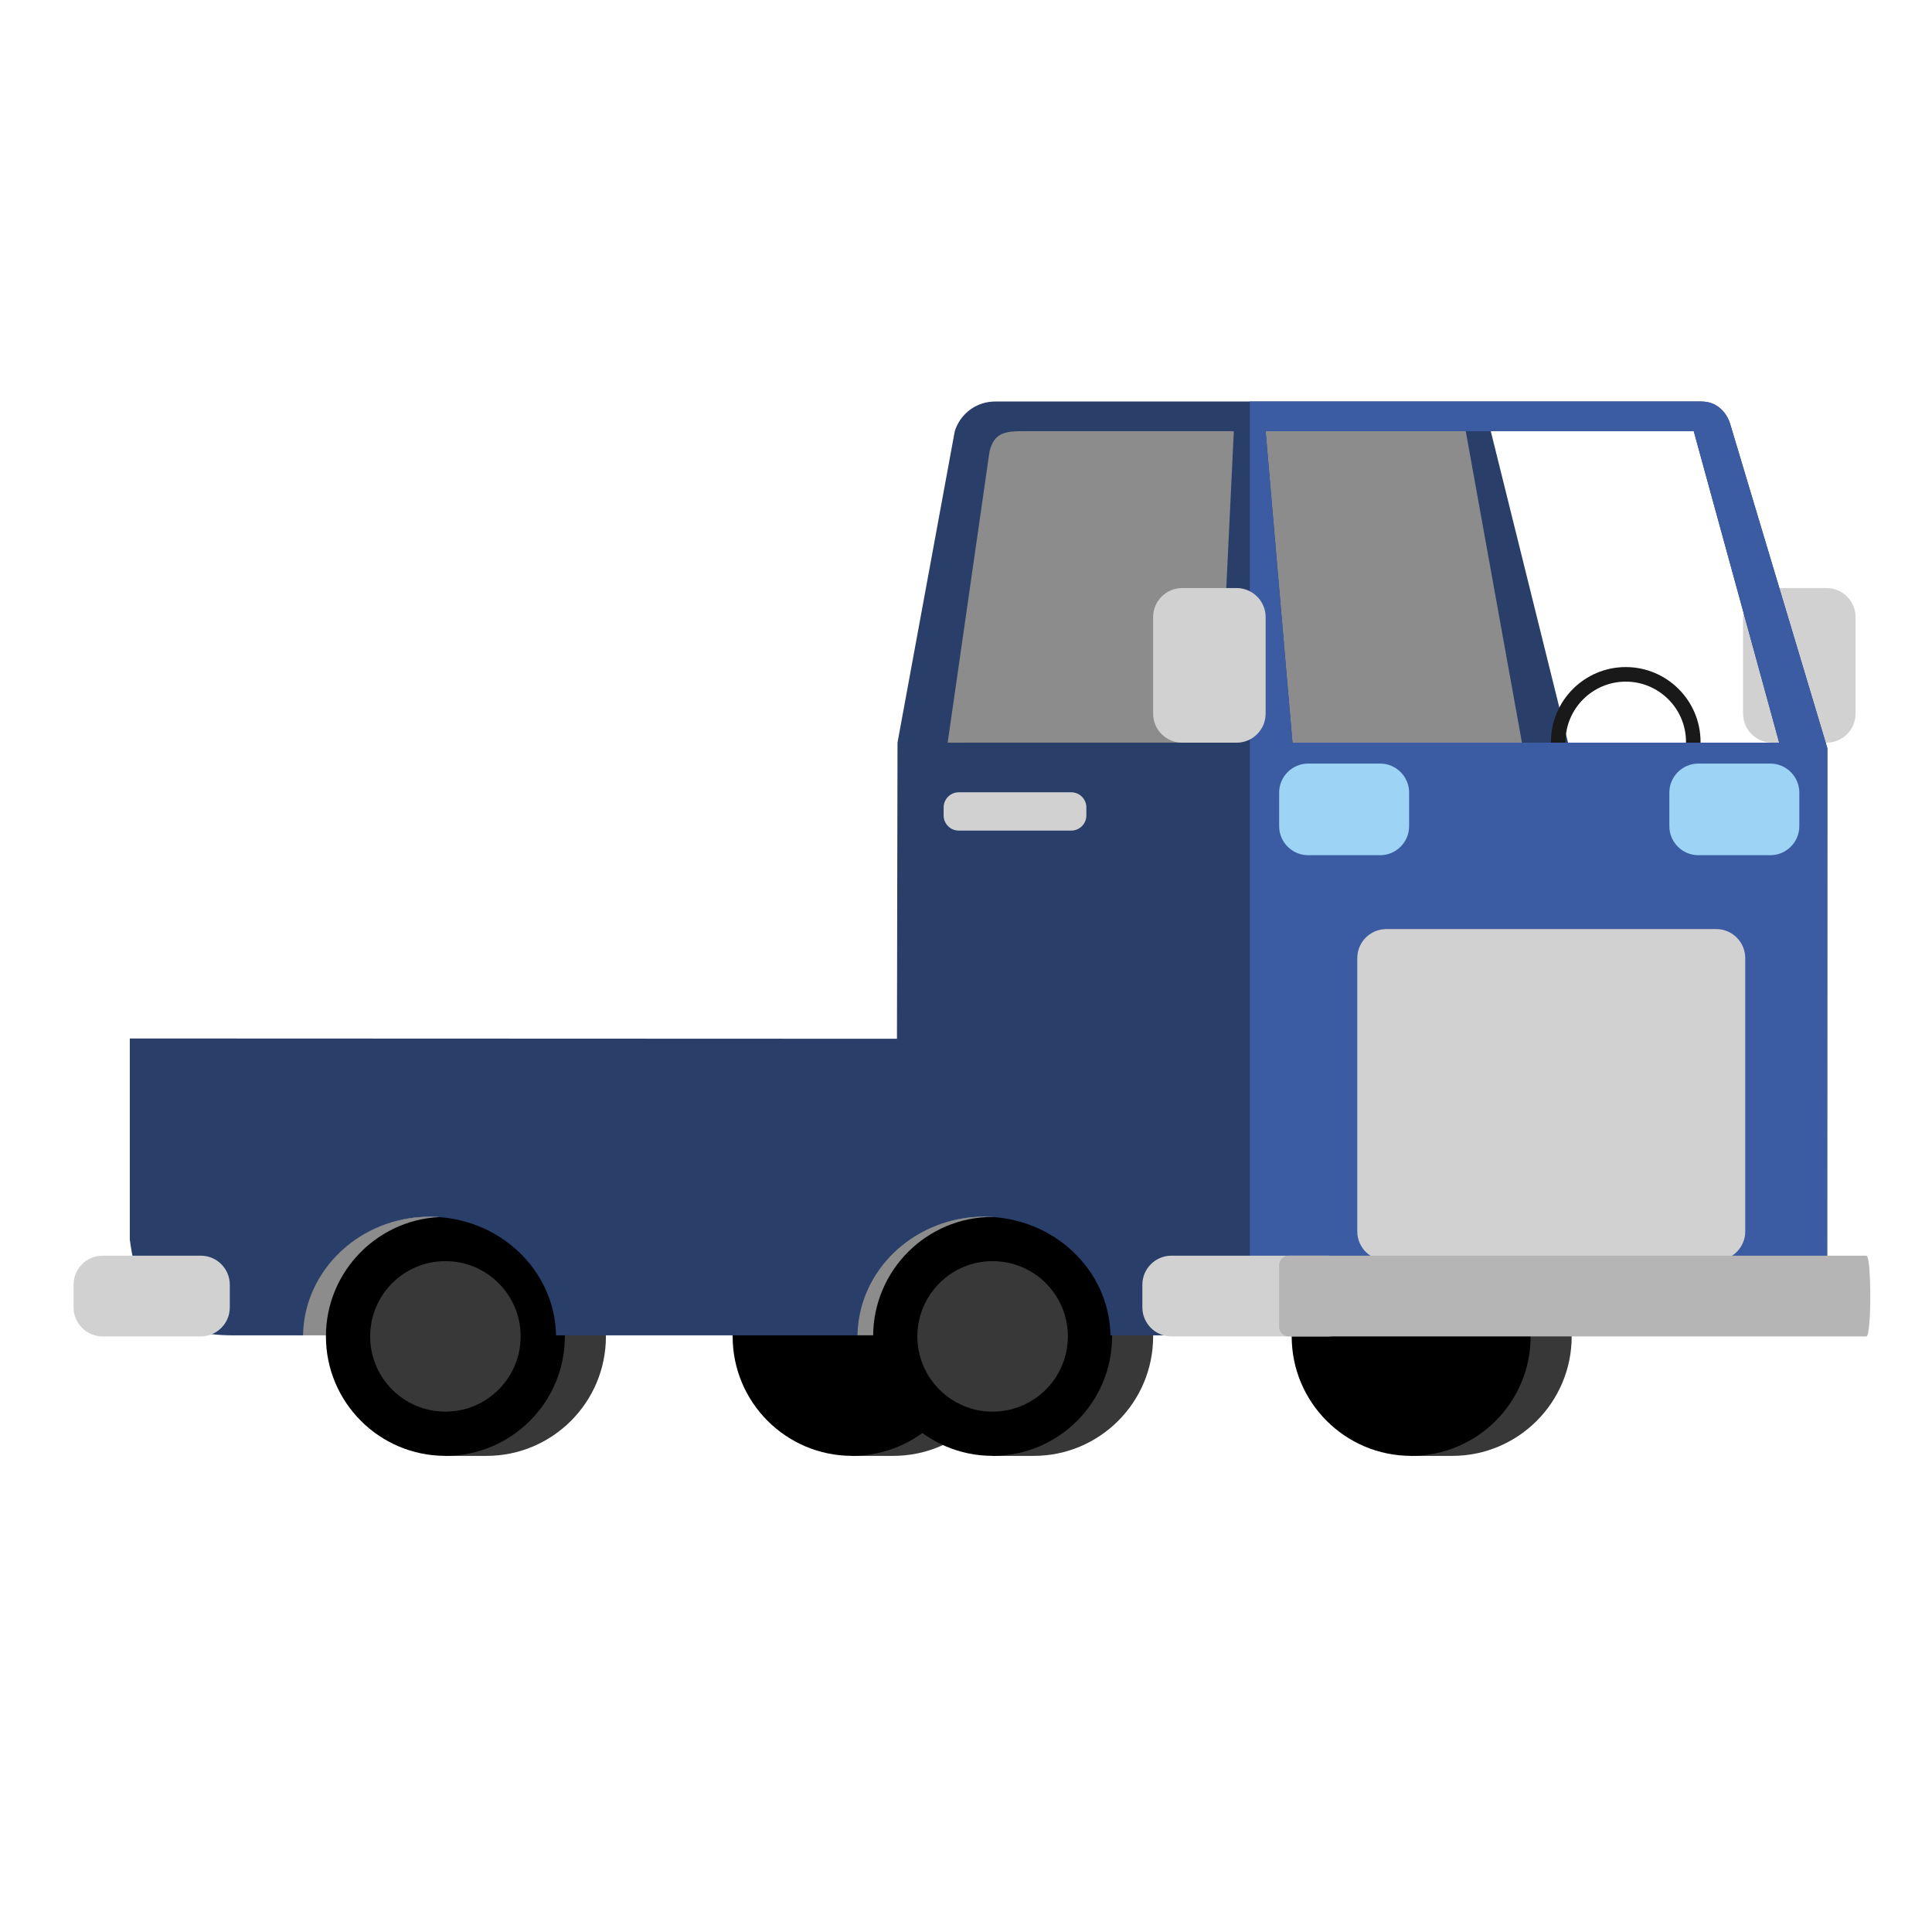 <?xml version="1.0" encoding="utf-8"?>
<!-- Generator: Adobe Illustrator 23.0.0, SVG Export Plug-In . SVG Version: 6.00 Build 0)  -->
<svg version="1.1" id="Capa_1" xmlns="http://www.w3.org/2000/svg" xmlns:xlink="http://www.w3.org/1999/xlink" x="0px" y="0px"
	 viewBox="0 0 800 800" enable-background="new 0 0 800 800" xml:space="preserve">
<g>
	<path fill="#8C8C8C" d="M403.42,173.19h206.24l39.91,186.55h-265.4L403.42,173.19z"/>
	<path fill="#293E68" d="M617.11,177.77l32.46,130.84H630.4L606.8,177.77H617.11z"/>
	<path fill="#191919" d="M673.19,338.16c-17.07,0-30.97-13.89-30.97-30.97s13.89-30.97,30.97-30.97c17.07,0,30.97,13.89,30.97,30.97
		S690.26,338.16,673.19,338.16z M673.19,282.25c-13.75,0-24.95,11.19-24.95,24.95s11.19,24.95,24.95,24.95
		c13.75,0,24.95-11.19,24.95-24.95S686.94,282.25,673.19,282.25z"/>
	<path fill="#D1D1D1" d="M756.35,307.53h-22.58c-6.6,0-12-5.4-12-12V255.5c0-6.6,5.4-12,12-12h22.58c6.6,0,12,5.4,12,12v40.03
		C768.35,302.13,762.95,307.53,756.35,307.53z"/>
	<path fill="#383838" d="M650.8,553.38c0,27.32-22.15,49.47-49.47,49.47h-17l-5.14-5.23c-16.2-8.12-27.32-24.88-27.32-44.24
		c0-19.36,11.12-36.11,27.32-44.24l2.49-5.23h19.66C628.65,503.91,650.8,526.06,650.8,553.38z"/>
	<path d="M584.33,602.84c-27.32,0-49.47-22.15-49.47-49.47s22.15-49.47,49.47-49.47s49.47,22.15,49.47,49.47
		S611.65,602.84,584.33,602.84z"/>
	<path fill="#383838" d="M419.31,553.38c0,27.32-22.15,49.47-49.47,49.47h-17l-5.14-5.23c-16.2-8.12-27.32-24.88-27.32-44.24
		c0-19.36,11.12-36.11,27.32-44.24l2.49-5.23h19.66C397.16,503.91,419.31,526.06,419.31,553.38z"/>
	<path d="M352.84,602.84c-27.32,0-49.47-22.15-49.47-49.47s22.15-49.47,49.47-49.47s49.47,22.15,49.47,49.47
		S380.16,602.84,352.84,602.84z"/>
	<path fill="#8C8C8C" d="M125.15,552.93c0.47-27.2,23.74-49.1,52.38-49.1c28.64,0,51.91,21.91,52.38,49.1H125.15z"/>
	<path fill="#8C8C8C" d="M354.73,552.92c0.48-27.19,23.74-49.1,52.38-49.1c28.64,0,51.9,21.9,52.38,49.1H354.73z"/>
	<path fill="#383838" d="M477.49,553.38c0,27.32-22.15,49.47-49.47,49.47h-17l-5.14-5.23c-16.2-8.12-27.32-24.88-27.32-44.24
		c0-19.36,11.12-36.11,27.32-44.24l2.49-5.23h19.66C455.34,503.91,477.49,526.06,477.49,553.38z"/>
	<path d="M411.02,602.84c-27.32,0-49.47-22.15-49.47-49.47s22.15-49.47,49.47-49.47s49.47,22.15,49.47,49.47
		S438.34,602.84,411.02,602.84z"/>
	<path fill="#383838" d="M411.02,584.53c-17.21,0-31.16-13.95-31.16-31.16c0-17.21,13.95-31.16,31.16-31.16
		c17.21,0,31.16,13.95,31.16,31.16C442.18,570.58,428.23,584.53,411.02,584.53z"/>
	<path fill="#383838" d="M250.9,553.38c0,27.32-22.15,49.47-49.47,49.47h-17l-5.14-5.23c-16.2-8.12-27.32-24.88-27.32-44.24
		c0-19.36,11.12-36.11,27.32-44.24l2.49-5.23h19.66C228.75,503.91,250.9,526.06,250.9,553.38z"/>
	<path d="M184.43,602.84c-27.32,0-49.47-22.15-49.47-49.47s22.15-49.47,49.47-49.47s49.47,22.15,49.47,49.47
		S211.75,602.84,184.43,602.84z"/>
	<path fill="#383838" d="M184.43,584.53c-17.21,0-31.16-13.95-31.16-31.16c0-17.21,13.95-31.16,31.16-31.16s31.16,13.95,31.16,31.16
		C215.59,570.58,201.64,584.53,184.43,584.53z"/>
	<path fill="#293E68" d="M756.57,552.93l0.09-243.13l-40.15-133.94c0,0-2.27-9.6-12.11-9.6H412.04c-7.68,0-14.45,5.01-16.7,12.35
		l-23.7,128.89l-0.23,122.63l-317.66-0.12v83.25c3.53,27.34,15.2,39.68,42.77,39.68h28.96c0.47-27.2,23.74-49.1,52.38-49.1
		c28.64,0,51.91,21.91,52.38,49.1l124.82-0.01c0.07-3.98,0.63-7.84,1.62-11.54c5.78-21.59,26.31-37.56,50.76-37.56
		c28.64,0,51.9,21.9,52.38,49.1h99.96L756.57,552.93z M392.41,307.51L409.73,187c1.91-7.83,6.32-8.47,14.38-8.47h86.79l-6.19,128.97
		L392.41,307.51z M535.19,307.53l-11.12-129h177.27l35.38,129H535.19z"/>
	<path fill="#3B5BA3" d="M756.67,309.8l-40.15-133.94c0,0-2.27-9.6-12.11-9.6H517.53v386.67h42.25l196.8,0L756.67,309.8z
		 M535.19,307.53l-11.12-129h177.27l35.38,129H535.19z"/>
	<path fill="#D1D1D1" d="M550.02,553.38h-64.99c-6.6,0-12-5.4-12-12v-9.43c0-6.6,5.4-12,12-12h64.99c6.6,0,12,5.4,12,12v9.43
		C562.02,547.98,556.62,553.38,550.02,553.38z"/>
	<path fill="#D1D1D1" d="M83.16,553.38h-40.7c-6.6,0-12-5.4-12-12v-9.43c0-6.6,5.4-12,12-12h40.7c6.6,0,12,5.4,12,12v9.43
		C95.16,547.98,89.76,553.38,83.16,553.38z"/>
	<path fill="#D1D1D1" d="M443.59,343.93h-46.6c-3.44,0-6.25-2.81-6.25-6.25v-3.36c0-3.44,2.81-6.25,6.25-6.25h46.6
		c3.44,0,6.25,2.81,6.25,6.25v3.36C449.84,341.12,447.02,343.93,443.59,343.93z"/>
	<path fill="#9DD3F4" d="M571.49,354.12h-29.82c-6.6,0-12-5.4-12-12v-13.94c0-6.6,5.4-12,12-12h29.82c6.6,0,12,5.4,12,12v13.94
		C583.49,348.72,578.09,354.12,571.49,354.12z"/>
	<path fill="#9DD3F4" d="M733.06,354.12h-29.82c-6.6,0-12-5.4-12-12v-13.94c0-6.6,5.4-12,12-12h29.82c6.6,0,12,5.4,12,12v13.94
		C745.06,348.72,739.66,354.12,733.06,354.12z"/>
	<path fill="#D1D1D1" d="M722.67,396.71v113.21c0,6.6-5.4,12-12,12H574.02c-6.6,0-12-5.4-12-12V396.71c0-6.6,5.4-12,12-12h136.66
		C717.28,384.71,722.67,390.11,722.67,396.71z"/>
	<path fill="#D1D1D1" d="M512.07,307.53h-22.58c-6.6,0-12-5.4-12-12V255.5c0-6.6,5.4-12,12-12h22.58c6.6,0,12,5.4,12,12v40.03
		C524.07,302.13,518.67,307.53,512.07,307.53z"/>
	<path fill="#B5B5B5" d="M772.84,553.38H533.57c-2.14,0-3.9-1.75-3.9-3.9v-25.63c0-2.14,1.75-3.9,3.9-3.9h239.27
		C774.98,519.95,774.98,553.38,772.84,553.38z"/>
</g>
</svg>

